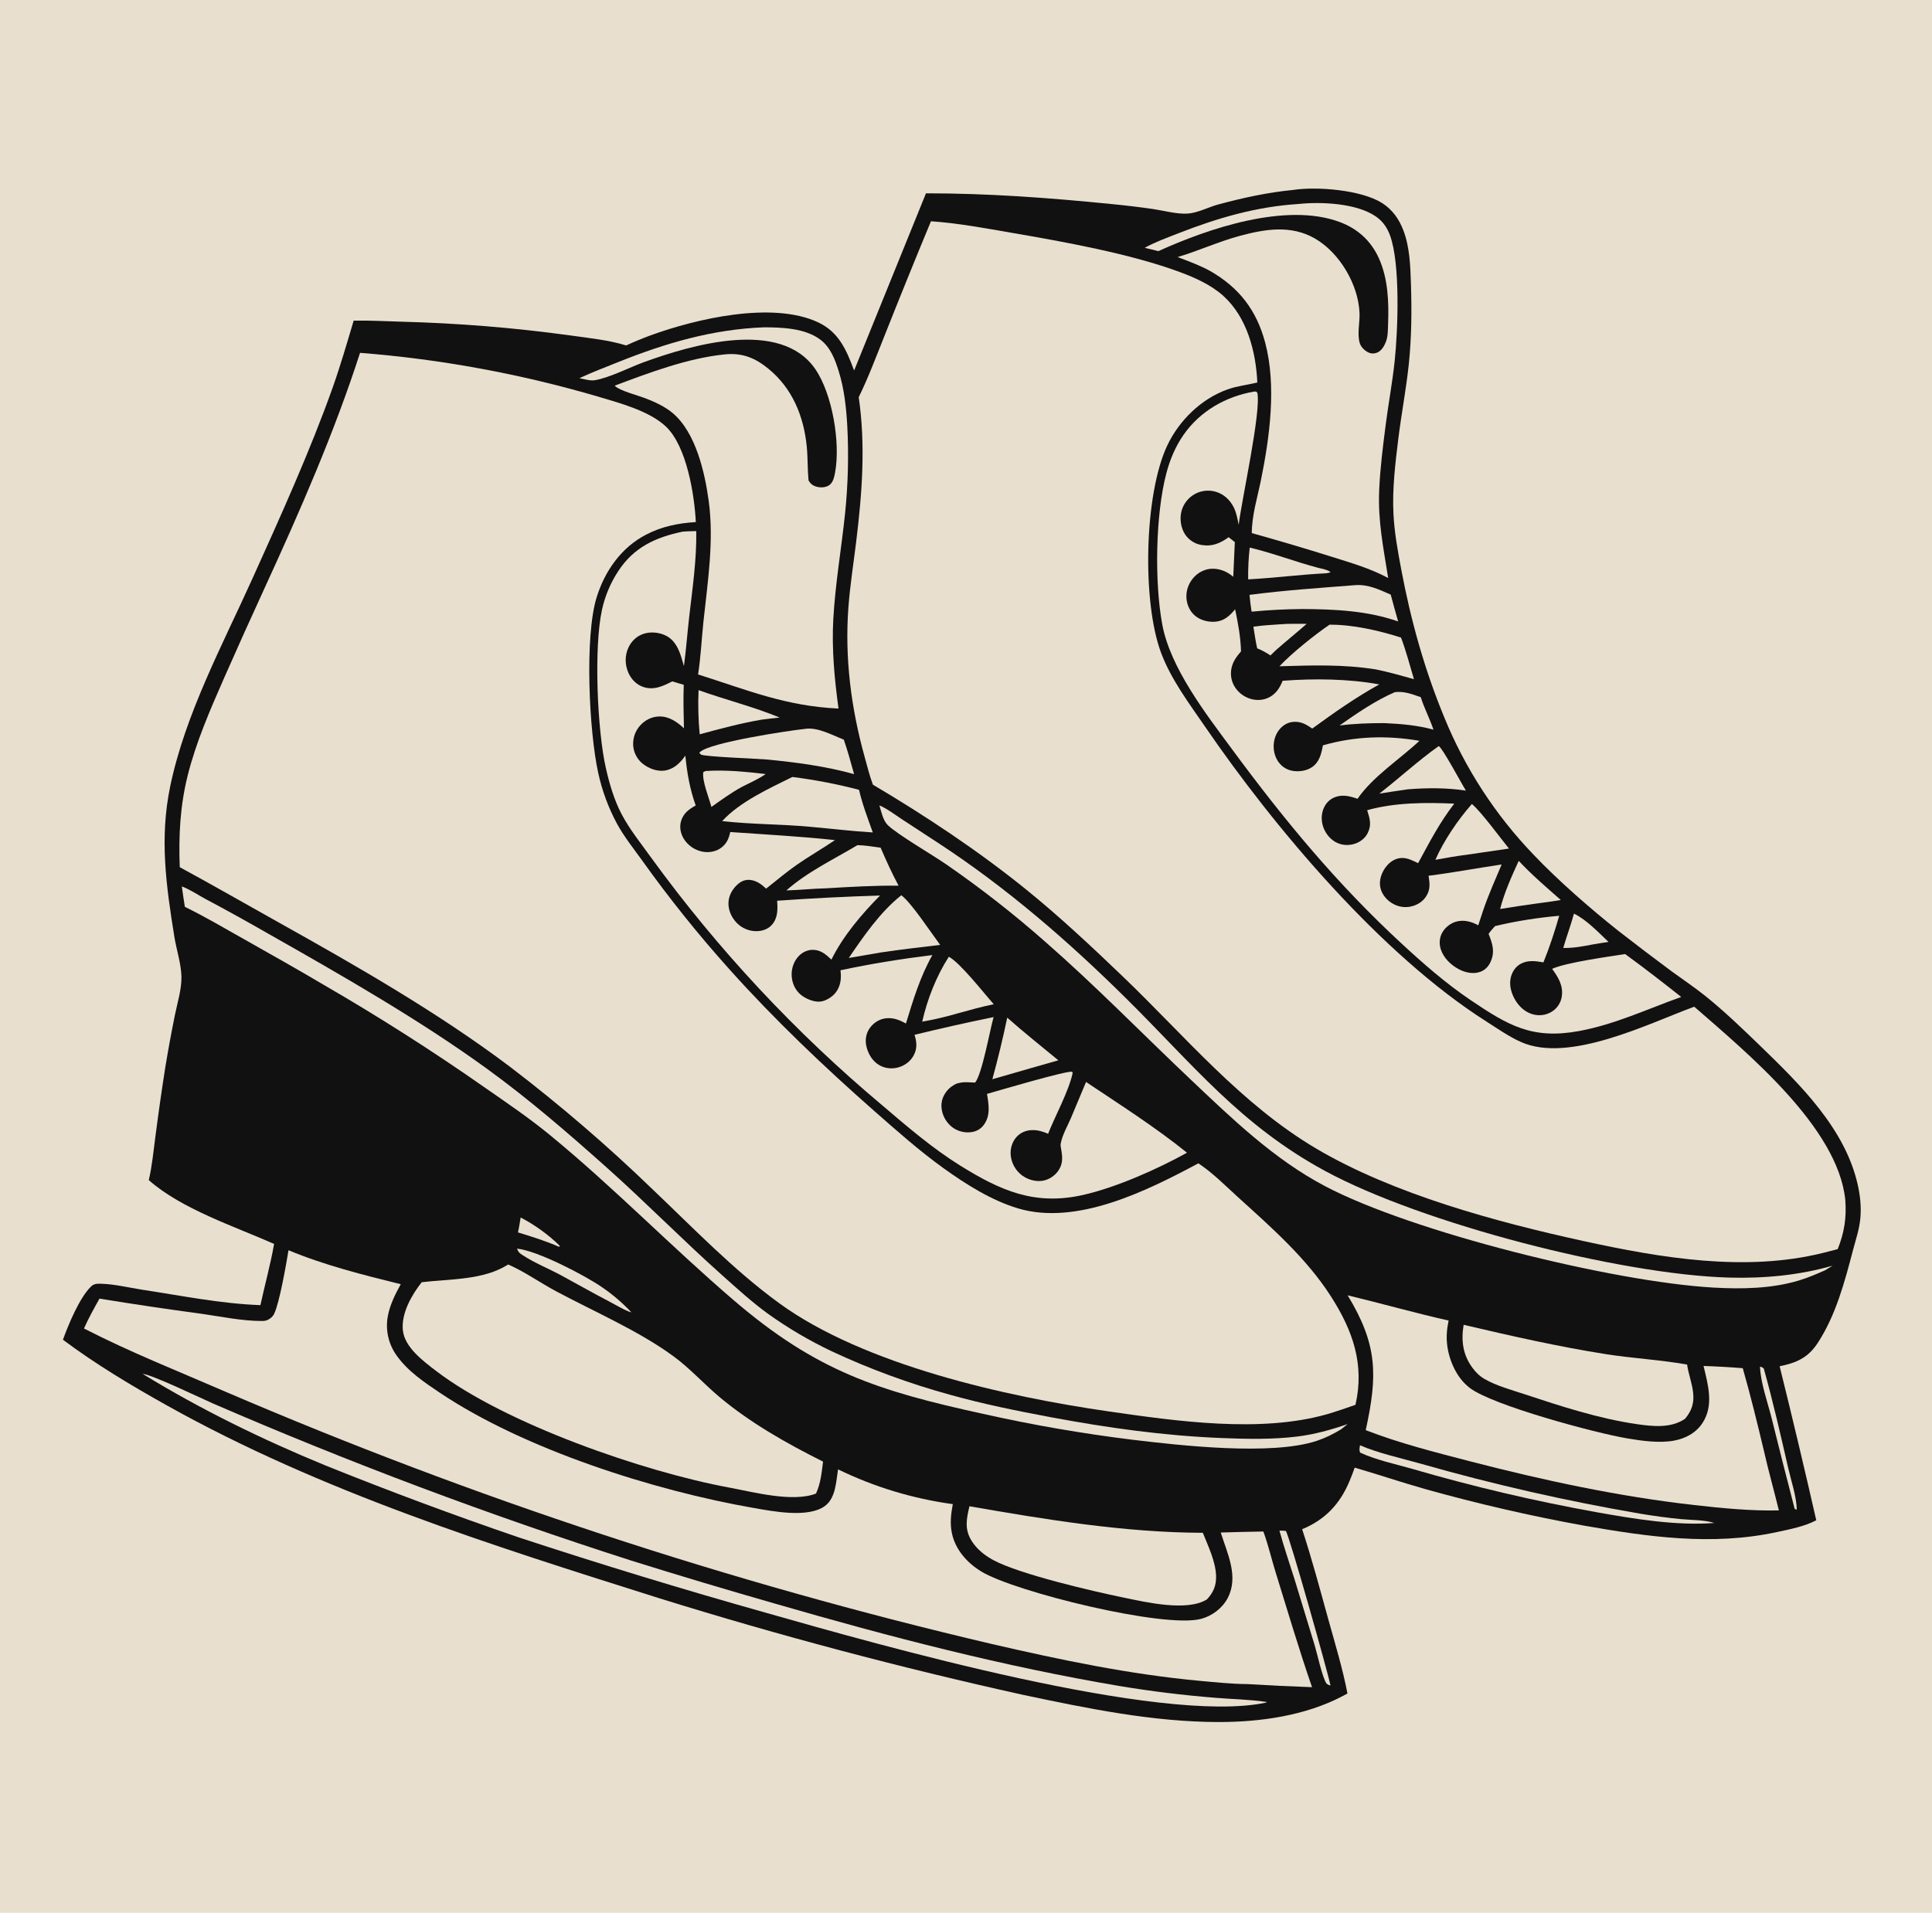 <?xml version="1.0" encoding="UTF-8"?> <svg xmlns="http://www.w3.org/2000/svg" width="103" height="102" viewBox="0 0 103 102" fill="none"><g clip-path="url(#clip0_533_251)"><path d="M0 0H103V102H0V0Z" fill="#E8DFCF"></path><path d="M68.929 10.13C70.201 9.932 72.571 10.125 73.678 10.824C74.243 11.181 74.597 11.697 74.826 12.308C75.157 13.191 75.189 14.175 75.22 15.106C75.268 16.547 75.256 18.02 75.103 19.455C74.963 20.765 74.713 22.066 74.551 23.373C74.386 24.7 74.221 26.074 74.289 27.411C74.34 28.41 74.523 29.406 74.708 30.388C75.218 33.093 75.948 35.721 77.005 38.269C77.143 38.607 77.288 38.942 77.442 39.273C77.596 39.604 77.758 39.932 77.927 40.255C78.097 40.579 78.273 40.899 78.458 41.214C78.643 41.529 78.835 41.84 79.034 42.147C79.234 42.453 79.44 42.755 79.654 43.052C79.868 43.349 80.088 43.641 80.316 43.927C80.544 44.214 80.778 44.495 81.019 44.77C81.26 45.046 81.507 45.316 81.761 45.58C83.08 46.966 84.79 48.458 86.299 49.654C87.226 50.376 88.161 51.086 89.105 51.786C89.708 52.226 90.335 52.645 90.917 53.112C91.938 53.933 92.891 54.851 93.831 55.761C95.969 57.831 98.373 60.184 99.042 63.182C99.172 63.766 99.235 64.357 99.181 64.954C99.128 65.55 98.938 66.094 98.787 66.668C98.343 68.359 97.873 70.147 96.895 71.632C96.383 72.409 95.763 72.677 94.877 72.856C95.555 75.587 96.206 78.325 96.83 81.069C96.196 81.401 95.422 81.55 94.723 81.7C91.26 82.445 87.85 81.951 84.416 81.349C81.567 80.831 78.748 80.181 75.96 79.399C74.707 79.044 73.474 78.624 72.222 78.263C72.139 78.502 72.048 78.738 71.95 78.972C71.444 80.192 70.653 81.037 69.421 81.546C69.941 83.129 70.37 84.742 70.814 86.346C71.177 87.656 71.581 88.971 71.836 90.306C71.748 90.356 71.657 90.403 71.568 90.45C69.591 91.489 67.189 91.83 64.969 91.828C61.455 91.825 57.936 91.096 54.512 90.372C47.998 88.929 41.556 87.219 35.187 85.24C26.207 82.406 17.139 79.555 8.896 74.944C6.981 73.873 5.114 72.755 3.355 71.442C3.642 70.649 4.237 69.198 4.855 68.602C5.022 68.44 5.203 68.451 5.425 68.458C6.13 68.48 6.874 68.666 7.574 68.773C9.65 69.089 11.786 69.522 13.884 69.597C14.119 68.507 14.421 67.432 14.613 66.333C12.495 65.394 9.682 64.474 7.932 62.931C8.11 62.171 8.183 61.371 8.286 60.599C8.446 59.358 8.623 58.121 8.817 56.885C8.969 55.966 9.138 55.05 9.323 54.136C9.455 53.484 9.692 52.73 9.673 52.065C9.653 51.377 9.403 50.625 9.293 49.939C8.854 47.21 8.503 44.698 9.071 41.948C9.868 38.092 11.855 34.407 13.468 30.831C14.94 27.57 16.545 24.021 17.737 20.664C18.153 19.491 18.499 18.291 18.855 17.099C19.703 17.082 20.563 17.131 21.412 17.155C22.92 17.194 24.425 17.275 25.929 17.397C27.433 17.52 28.931 17.684 30.425 17.89C31.402 18.029 32.44 18.129 33.382 18.421C33.807 18.225 34.239 18.047 34.678 17.885C37.13 16.991 41.18 16.052 43.611 17.186C44.722 17.703 45.134 18.68 45.535 19.758L49.366 10.309C52.684 10.306 55.957 10.55 59.255 10.881C59.993 10.952 60.729 11.04 61.462 11.145C62.036 11.23 62.735 11.425 63.309 11.39C63.858 11.356 64.415 11.047 64.949 10.903C66.271 10.547 67.566 10.264 68.929 10.13Z" fill="#111111"></path><path d="M19.195 18.815C20.27 18.899 21.342 19.011 22.411 19.151C23.48 19.291 24.544 19.458 25.604 19.654C26.664 19.849 27.718 20.071 28.767 20.321C29.815 20.571 30.856 20.848 31.89 21.151C33.045 21.496 34.601 21.906 35.492 22.738C36.608 23.78 37.024 26.381 37.096 27.84C36.156 27.898 35.291 28.072 34.451 28.506C33.121 29.191 32.24 30.456 31.808 31.855C31.158 33.955 31.407 39.026 31.894 41.22C31.945 41.455 32.004 41.688 32.071 41.919C32.139 42.149 32.214 42.377 32.297 42.603C32.38 42.829 32.471 43.051 32.57 43.27C32.669 43.49 32.775 43.705 32.889 43.917C33.267 44.614 33.789 45.264 34.252 45.909C35.692 47.925 37.241 49.856 38.898 51.701C41.287 54.368 43.944 56.899 46.636 59.267C47.817 60.306 49.016 61.37 50.294 62.289C51.491 63.15 52.856 64.015 54.277 64.438C57.413 65.373 61.166 63.491 63.888 62.035C64.641 62.532 65.316 63.217 65.982 63.822C67.773 65.448 69.64 67.078 70.954 69.128C72.125 70.954 72.755 72.753 72.264 74.912C71.761 75.089 71.26 75.263 70.748 75.414C67.183 76.426 62.722 75.785 59.106 75.264C53.608 74.473 46.057 72.777 41.555 69.504C39.102 67.72 36.964 65.486 34.774 63.406C33.571 62.243 32.334 61.115 31.063 60.024C29.793 58.932 28.491 57.879 27.158 56.863C23.353 54 19.048 51.531 14.888 49.207C13.119 48.219 11.367 47.21 9.583 46.243C9.519 44.568 9.6 42.972 10.01 41.337C10.454 39.572 11.198 37.865 11.927 36.2C12.647 34.567 13.379 32.94 14.125 31.318C15.994 27.247 17.819 23.079 19.195 18.815Z" fill="#E8DFCF"></path><path d="M49.632 11.799C51.074 11.897 52.533 12.173 53.956 12.418C56.747 12.898 60.31 13.539 62.936 14.521C63.735 14.819 64.585 15.204 65.222 15.781C66.488 16.927 66.958 18.762 67.031 20.395C66.499 20.531 65.965 20.578 65.441 20.766C64.033 21.269 62.855 22.43 62.227 23.762C60.996 26.378 60.884 32.101 61.901 34.814C62.438 36.245 63.388 37.498 64.247 38.752C67.969 44.185 73.653 50.918 79.235 54.467C79.833 54.847 80.439 55.276 81.087 55.565C83.655 56.712 87.872 54.586 90.324 53.682C93.123 56.13 97.99 60.119 98.377 63.987C98.45 64.93 98.326 65.731 97.972 66.61L97.21 66.807C93.05 67.846 88.537 67.079 84.425 66.18C79.784 65.165 74.301 63.683 70.199 61.265C66.172 58.892 63.19 55.263 59.861 52.073C58.207 50.488 56.506 48.89 54.723 47.447C52.174 45.383 49.361 43.516 46.537 41.843C46.361 41.374 46.239 40.876 46.105 40.394C45.375 37.781 45.027 35.082 45.232 32.371C45.319 31.208 45.503 30.048 45.645 28.89C45.959 26.327 46.156 23.746 45.781 21.179C46.305 20.114 46.722 18.982 47.165 17.882C47.971 15.848 48.793 13.82 49.632 11.799Z" fill="#E8DFCF"></path><path d="M15.381 66.669C17.284 67.463 19.365 67.988 21.365 68.481C21.069 69.016 20.782 69.592 20.674 70.197C20.665 70.242 20.658 70.287 20.652 70.333C20.647 70.378 20.642 70.424 20.638 70.469C20.635 70.514 20.632 70.56 20.631 70.606C20.63 70.651 20.63 70.697 20.63 70.743C20.631 70.788 20.634 70.834 20.637 70.88C20.64 70.925 20.645 70.971 20.65 71.016C20.656 71.061 20.662 71.107 20.67 71.152C20.678 71.197 20.687 71.241 20.697 71.286C20.707 71.331 20.718 71.375 20.73 71.419C20.743 71.463 20.756 71.507 20.77 71.55C20.785 71.593 20.801 71.636 20.817 71.679C20.834 71.722 20.852 71.764 20.87 71.805C20.889 71.847 20.909 71.888 20.93 71.929C20.95 71.97 20.972 72.01 20.995 72.05C21.018 72.09 21.042 72.129 21.067 72.167C21.091 72.206 21.117 72.244 21.144 72.281C21.734 73.115 22.602 73.7 23.441 74.263C27.928 77.277 34.85 79.484 40.173 80.411C41.199 80.59 43.087 80.965 43.98 80.306C44.559 79.879 44.573 79.002 44.679 78.354C44.92 78.472 45.162 78.584 45.407 78.691C45.652 78.798 45.899 78.901 46.148 78.999C46.397 79.096 46.648 79.189 46.9 79.276C47.153 79.364 47.407 79.447 47.663 79.524C47.919 79.602 48.177 79.674 48.436 79.742C48.695 79.809 48.955 79.871 49.216 79.928C49.478 79.985 49.74 80.037 50.004 80.084C50.267 80.13 50.532 80.172 50.797 80.208C50.697 80.731 50.636 81.254 50.753 81.781C50.945 82.653 51.572 83.351 52.324 83.806C54.106 84.886 62.061 86.852 64.033 86.327C64.618 86.172 65.166 85.758 65.448 85.224C66.055 84.077 65.433 82.844 65.081 81.722C65.838 81.699 66.595 81.681 67.352 81.668C67.613 82.375 67.784 83.124 68.007 83.844C68.639 85.885 69.251 87.951 69.948 89.969C68.795 89.929 67.642 89.874 66.49 89.804C65.654 89.799 64.795 89.707 63.962 89.631C60.228 89.288 56.541 88.513 52.894 87.671C51.146 87.261 49.403 86.832 47.665 86.384C45.927 85.936 44.194 85.468 42.466 84.982C40.738 84.496 39.016 83.991 37.299 83.467C35.582 82.944 33.872 82.401 32.167 81.84C30.463 81.279 28.765 80.699 27.073 80.101C25.381 79.503 23.697 78.886 22.019 78.251C20.341 77.616 18.67 76.963 17.007 76.291C15.344 75.619 13.688 74.93 12.04 74.222C9.514 73.125 6.926 72.102 4.477 70.842C4.718 70.295 5.013 69.771 5.304 69.249C7.106 69.544 8.913 69.812 10.723 70.055C11.77 70.204 12.92 70.446 13.974 70.442C14.136 70.442 14.25 70.414 14.382 70.321C14.482 70.251 14.566 70.166 14.618 70.055C14.905 69.45 15.258 67.42 15.381 66.669Z" fill="#E8DFCF"></path><path d="M36.389 28.351C36.631 28.328 36.877 28.328 37.12 28.32C37.143 29.829 36.921 31.361 36.747 32.858C36.644 33.745 36.581 34.636 36.462 35.52C36.425 35.391 36.388 35.263 36.349 35.134C36.198 34.633 35.996 34.146 35.498 33.895C35.15 33.719 34.684 33.674 34.312 33.797C33.942 33.918 33.657 34.195 33.498 34.544C33.306 34.963 33.315 35.444 33.496 35.865C33.647 36.214 33.922 36.505 34.289 36.631C34.853 36.824 35.345 36.589 35.837 36.335L36.453 36.517C36.422 37.289 36.445 38.063 36.463 38.835C36.097 38.495 35.67 38.197 35.148 38.206C34.758 38.212 34.391 38.394 34.134 38.681C34.101 38.716 34.071 38.753 34.042 38.792C34.013 38.831 33.986 38.871 33.962 38.912C33.937 38.953 33.914 38.995 33.893 39.039C33.873 39.082 33.854 39.127 33.838 39.172C33.822 39.217 33.808 39.263 33.797 39.31C33.785 39.356 33.776 39.404 33.769 39.451C33.762 39.499 33.757 39.546 33.755 39.594C33.753 39.642 33.753 39.69 33.755 39.738C33.758 39.785 33.763 39.833 33.771 39.879C33.779 39.926 33.788 39.972 33.801 40.018C33.813 40.064 33.828 40.109 33.845 40.153C33.862 40.197 33.882 40.24 33.904 40.283C33.925 40.325 33.949 40.366 33.975 40.406C34.001 40.446 34.029 40.484 34.059 40.521C34.089 40.558 34.121 40.593 34.154 40.627C34.188 40.66 34.223 40.692 34.26 40.722C34.571 40.974 35.035 41.154 35.44 41.091C35.926 41.016 36.272 40.677 36.538 40.293C36.63 41.234 36.774 42.061 37.09 42.953C36.722 43.156 36.436 43.364 36.309 43.787C36.214 44.101 36.282 44.445 36.45 44.722C36.476 44.764 36.504 44.805 36.534 44.844C36.564 44.884 36.595 44.922 36.629 44.958C36.663 44.994 36.699 45.029 36.736 45.062C36.773 45.095 36.812 45.126 36.852 45.155C36.892 45.184 36.934 45.211 36.977 45.236C37.02 45.261 37.064 45.284 37.109 45.304C37.154 45.325 37.201 45.343 37.248 45.36C37.295 45.376 37.343 45.39 37.391 45.401C37.723 45.482 38.101 45.436 38.389 45.248C38.724 45.029 38.85 44.742 38.932 44.368C40.798 44.502 42.653 44.596 44.514 44.799C43.848 45.254 43.143 45.653 42.48 46.115C41.91 46.511 41.389 46.961 40.843 47.386C40.605 47.161 40.33 46.956 39.991 46.922C39.754 46.899 39.541 46.977 39.361 47.128C39.067 47.376 38.856 47.728 38.837 48.115C38.816 48.522 38.995 48.925 39.279 49.214C39.313 49.249 39.349 49.282 39.386 49.313C39.423 49.345 39.462 49.374 39.502 49.402C39.542 49.429 39.584 49.455 39.627 49.478C39.669 49.502 39.713 49.523 39.758 49.541C39.803 49.56 39.849 49.577 39.896 49.591C39.942 49.606 39.99 49.618 40.038 49.627C40.085 49.637 40.134 49.644 40.182 49.649C40.231 49.653 40.28 49.656 40.329 49.655C40.637 49.652 40.94 49.553 41.148 49.32C41.474 48.955 41.465 48.485 41.431 48.032C43.258 47.902 45.087 47.81 46.918 47.754C45.937 48.747 44.939 49.919 44.325 51.173C44.035 50.899 43.773 50.659 43.345 50.65C43.071 50.645 42.811 50.762 42.616 50.949C42.337 51.218 42.194 51.614 42.205 51.996C42.216 52.391 42.37 52.763 42.671 53.027C42.93 53.253 43.392 53.451 43.744 53.409C44.035 53.373 44.359 53.167 44.54 52.944C44.82 52.598 44.865 52.166 44.808 51.741C46.42 51.394 48.071 51.131 49.707 50.929C49.048 52.101 48.689 53.306 48.298 54.58C47.947 54.386 47.617 54.252 47.207 54.304C46.868 54.347 46.56 54.552 46.366 54.827C46.169 55.105 46.114 55.455 46.187 55.784C46.279 56.197 46.514 56.595 46.893 56.808C47.203 56.982 47.564 57.013 47.904 56.915C48.241 56.818 48.542 56.593 48.708 56.284C48.908 55.913 48.878 55.572 48.756 55.182C50.155 54.84 51.56 54.525 52.971 54.237C52.76 54.986 52.369 57.236 51.989 57.728L51.635 57.713C51.419 57.702 51.264 57.711 51.053 57.769C51.032 57.774 51.012 57.78 50.991 57.786C50.819 57.871 50.657 57.975 50.529 58.119C50.295 58.383 50.167 58.698 50.193 59.051C50.197 59.1 50.203 59.148 50.212 59.197C50.221 59.245 50.232 59.292 50.245 59.339C50.258 59.386 50.274 59.433 50.292 59.478C50.31 59.524 50.331 59.568 50.353 59.612C50.375 59.655 50.4 59.698 50.427 59.739C50.453 59.78 50.482 59.82 50.513 59.858C50.543 59.897 50.576 59.933 50.61 59.968C50.644 60.004 50.68 60.037 50.718 60.069C50.754 60.099 50.792 60.127 50.831 60.154C50.871 60.18 50.912 60.204 50.953 60.226C50.995 60.248 51.038 60.268 51.083 60.286C51.127 60.304 51.171 60.319 51.217 60.332C51.263 60.345 51.309 60.356 51.356 60.364C51.403 60.372 51.45 60.378 51.497 60.381C51.544 60.385 51.592 60.385 51.639 60.384C51.687 60.382 51.734 60.378 51.781 60.372C52.057 60.335 52.286 60.208 52.45 59.984C52.818 59.484 52.713 58.897 52.619 58.333C53.264 58.15 56.862 57.084 57.157 57.152L57.187 57.22C56.967 58.216 56.267 59.473 55.878 60.458C55.595 60.335 55.31 60.25 54.998 60.264C54.686 60.277 54.395 60.402 54.188 60.635C53.955 60.896 53.852 61.258 53.883 61.602C53.888 61.654 53.896 61.706 53.906 61.757C53.916 61.809 53.929 61.859 53.945 61.909C53.961 61.959 53.979 62.008 53.999 62.057C54.02 62.105 54.043 62.152 54.068 62.198C54.094 62.244 54.122 62.288 54.152 62.331C54.182 62.374 54.214 62.416 54.248 62.455C54.283 62.495 54.319 62.533 54.358 62.569C54.396 62.605 54.436 62.639 54.478 62.671C54.78 62.9 55.202 63.026 55.582 62.965C55.92 62.91 56.229 62.706 56.422 62.428C56.689 62.042 56.644 61.668 56.565 61.235C56.547 61.142 56.533 61.071 56.551 60.976C56.633 60.526 56.909 60.05 57.091 59.629L57.9 57.696C59.711 58.908 61.587 60.102 63.282 61.469C61.709 62.344 59.502 63.322 57.751 63.719C55.166 64.305 53.345 63.494 51.191 62.155C49.717 61.239 48.349 60.062 47.032 58.939C46.454 58.454 45.884 57.961 45.321 57.459C44.759 56.958 44.204 56.448 43.657 55.929C43.111 55.411 42.572 54.884 42.042 54.349C41.511 53.815 40.989 53.272 40.475 52.721C39.962 52.171 39.456 51.613 38.96 51.047C38.463 50.481 37.976 49.908 37.497 49.327C37.018 48.746 36.548 48.159 36.087 47.564C35.627 46.969 35.175 46.367 34.733 45.759C34.184 44.991 33.569 44.237 33.131 43.4C32.739 42.65 32.487 41.785 32.301 40.963C31.838 38.922 31.655 34.52 32.092 32.522C32.132 32.339 32.18 32.158 32.236 31.979C32.293 31.8 32.357 31.624 32.43 31.451C32.502 31.278 32.583 31.109 32.671 30.943C32.759 30.778 32.855 30.616 32.958 30.459C33.786 29.19 34.937 28.655 36.389 28.351Z" fill="#E8DFCF"></path><path d="M66.851 20.882L66.966 20.879L67.031 20.942C67.248 21.928 66.202 26.624 66.037 27.987C65.975 27.669 65.916 27.334 65.768 27.043C65.569 26.652 65.242 26.346 64.812 26.221C64.765 26.207 64.717 26.196 64.668 26.187C64.62 26.178 64.571 26.172 64.522 26.168C64.473 26.164 64.423 26.163 64.374 26.164C64.325 26.165 64.276 26.168 64.227 26.174C64.178 26.18 64.129 26.189 64.081 26.2C64.033 26.21 63.986 26.224 63.939 26.239C63.892 26.255 63.846 26.273 63.802 26.293C63.757 26.314 63.713 26.336 63.671 26.361C63.628 26.386 63.587 26.413 63.547 26.441C63.507 26.47 63.469 26.501 63.432 26.534C63.395 26.566 63.36 26.601 63.327 26.637C63.294 26.673 63.262 26.711 63.233 26.75C63.203 26.789 63.176 26.83 63.151 26.872C63.125 26.914 63.102 26.957 63.081 27.001C63.06 27.046 63.041 27.091 63.025 27.137C63.009 27.183 62.995 27.23 62.983 27.278C62.884 27.677 62.955 28.158 63.185 28.504C63.21 28.541 63.236 28.576 63.265 28.61C63.293 28.644 63.324 28.677 63.355 28.708C63.387 28.739 63.421 28.768 63.456 28.796C63.49 28.823 63.527 28.849 63.564 28.873C63.602 28.897 63.64 28.919 63.68 28.939C63.72 28.959 63.761 28.977 63.802 28.993C63.844 29.009 63.886 29.022 63.93 29.034C63.973 29.046 64.016 29.055 64.06 29.062C64.632 29.157 65.051 28.972 65.502 28.647L65.832 28.908L65.748 30.757C65.446 30.494 65.058 30.326 64.652 30.327C64.288 30.328 63.944 30.484 63.691 30.74C63.656 30.775 63.623 30.811 63.591 30.85C63.56 30.888 63.53 30.928 63.503 30.969C63.475 31.01 63.45 31.052 63.426 31.096C63.403 31.139 63.382 31.184 63.363 31.23C63.344 31.275 63.328 31.322 63.313 31.369C63.299 31.416 63.287 31.464 63.277 31.512C63.268 31.561 63.261 31.609 63.256 31.658C63.251 31.707 63.248 31.757 63.249 31.806C63.252 32.185 63.404 32.567 63.694 32.819C63.983 33.071 64.405 33.183 64.785 33.153C65.266 33.116 65.559 32.837 65.848 32.49C66.004 33.244 66.141 33.962 66.162 34.737C66.014 34.908 65.872 35.082 65.772 35.286C65.601 35.637 65.573 36.044 65.718 36.408C65.862 36.773 66.167 37.069 66.531 37.218C66.859 37.353 67.238 37.367 67.568 37.229C67.989 37.054 68.221 36.71 68.38 36.303C70.048 36.175 71.888 36.195 73.534 36.496C72.268 37.196 71.124 38.003 69.959 38.852C69.791 38.739 69.608 38.613 69.414 38.55C69.138 38.461 68.826 38.467 68.566 38.604C68.257 38.767 68.042 39.073 67.953 39.404C67.851 39.785 67.899 40.215 68.107 40.554C68.271 40.822 68.525 41.016 68.833 41.089C69.186 41.174 69.633 41.12 69.936 40.916C70.344 40.644 70.445 40.192 70.528 39.746C72.227 39.257 73.933 39.204 75.674 39.504C74.606 40.506 73.208 41.391 72.374 42.593C72.052 42.49 71.744 42.391 71.4 42.448C71.097 42.498 70.838 42.655 70.669 42.913C70.461 43.23 70.417 43.634 70.513 43.995C70.612 44.364 70.858 44.708 71.194 44.899C71.501 45.074 71.863 45.102 72.2 45.002C72.499 44.913 72.768 44.712 72.91 44.435C73.137 43.992 73.028 43.649 72.887 43.204C74.356 42.791 76.016 42.785 77.53 42.854C76.73 43.893 76.224 44.891 75.603 46.029C75.329 45.898 75.049 45.746 74.735 45.752C74.434 45.758 74.166 45.912 73.968 46.13C73.719 46.403 73.546 46.799 73.569 47.171C73.591 47.523 73.783 47.833 74.055 48.053C74.35 48.292 74.727 48.412 75.107 48.36C75.449 48.313 75.783 48.141 75.988 47.861C76.266 47.482 76.232 47.132 76.159 46.7C77.46 46.535 78.759 46.291 80.057 46.098C79.723 46.891 79.368 47.683 79.088 48.497L78.809 49.342C78.456 49.147 78.057 49.037 77.654 49.14C77.335 49.222 77.04 49.457 76.883 49.743C76.737 50.012 76.72 50.329 76.812 50.619C76.959 51.084 77.355 51.465 77.783 51.688C78.126 51.867 78.542 51.957 78.917 51.823C79.177 51.73 79.361 51.53 79.47 51.283C79.711 50.739 79.566 50.318 79.361 49.799C79.46 49.651 79.584 49.52 79.702 49.386C80.796 49.119 82.002 48.933 83.126 48.834C82.887 49.669 82.61 50.514 82.284 51.319C81.866 51.245 81.442 51.184 81.054 51.406C80.786 51.558 80.613 51.835 80.543 52.128C80.44 52.554 80.587 53.026 80.818 53.387C81.05 53.75 81.408 54.042 81.844 54.117C81.885 54.124 81.927 54.13 81.969 54.133C82.011 54.136 82.053 54.137 82.095 54.136C82.137 54.135 82.179 54.132 82.22 54.127C82.262 54.122 82.303 54.115 82.344 54.106C82.385 54.097 82.426 54.085 82.466 54.072C82.505 54.059 82.544 54.044 82.583 54.026C82.621 54.009 82.658 53.99 82.695 53.969C82.731 53.948 82.766 53.926 82.8 53.901C82.832 53.878 82.862 53.854 82.89 53.828C82.919 53.803 82.946 53.776 82.972 53.747C82.998 53.719 83.023 53.689 83.046 53.659C83.069 53.628 83.091 53.596 83.11 53.563C83.13 53.53 83.148 53.496 83.165 53.461C83.181 53.427 83.196 53.391 83.209 53.355C83.222 53.319 83.233 53.282 83.242 53.245C83.251 53.208 83.258 53.17 83.264 53.132C83.35 52.563 83.07 52.103 82.747 51.664C83.461 51.332 85.764 51.01 86.641 50.876C87.653 51.613 88.65 52.386 89.631 53.163C87.817 53.809 86.107 54.623 84.196 54.978C81.686 55.444 80.405 54.684 78.389 53.322C77.065 52.427 75.873 51.38 74.704 50.299C71.269 47.123 68.482 43.746 65.72 40.002C64.31 38.092 62.397 35.636 61.963 33.301C61.545 31.047 61.6 27.438 62.182 25.235C62.376 24.5 62.669 23.801 63.108 23.174C63.985 21.922 65.347 21.143 66.851 20.882Z" fill="#E8DFCF"></path><path d="M40.73 17.454C41.703 17.457 42.922 17.501 43.732 18.109C44.277 18.518 44.524 19.181 44.717 19.806C45.014 20.765 45.114 21.733 45.172 22.729C45.212 23.503 45.222 24.279 45.202 25.054C45.182 25.83 45.133 26.603 45.054 27.375C44.857 29.253 44.533 31.115 44.426 33.003C44.336 34.602 44.487 36.202 44.704 37.784C41.885 37.657 39.833 36.792 37.216 35.965C37.36 35.049 37.404 34.087 37.501 33.163C37.727 31.03 38.075 28.846 37.782 26.704C37.576 25.197 37.096 23.061 35.857 22.023C35.443 21.675 34.898 21.426 34.395 21.234C34.004 21.084 33.099 20.851 32.814 20.606C32.799 20.594 32.788 20.578 32.774 20.564C34.635 19.868 36.636 19.106 38.623 18.899C39.564 18.801 40.25 19.078 40.965 19.662C42.246 20.71 42.852 22.199 43.01 23.81C43.069 24.411 43.048 25.017 43.105 25.62C43.21 25.795 43.322 25.892 43.523 25.95C43.735 26.013 43.992 26.004 44.185 25.888C44.414 25.751 44.479 25.425 44.523 25.184C44.81 23.613 44.381 21.015 43.463 19.679C41.61 16.981 36.856 18.392 34.315 19.317C33.551 19.596 32.463 20.158 31.696 20.277C31.457 20.314 31.128 20.212 30.89 20.167C31.555 19.857 32.246 19.593 32.928 19.32C35.474 18.298 37.972 17.562 40.73 17.454Z" fill="#E8DFCF"></path><path d="M27.09 67.43C27.895 67.769 28.828 68.419 29.622 68.844C31.666 69.939 34.053 70.965 35.904 72.323C36.795 72.977 37.529 73.802 38.373 74.509C40.023 75.89 41.957 76.979 43.879 77.941C43.806 78.523 43.751 79.105 43.504 79.644C42.272 80.127 40.165 79.566 38.897 79.329C34.328 78.49 26.93 75.921 23.251 73.107C22.572 72.587 21.57 71.849 21.477 70.933C21.387 70.033 21.944 69.057 22.483 68.375C24.004 68.192 25.767 68.274 27.09 67.43Z" fill="#E8DFCF"></path><path d="M69.219 10.878C70.424 10.751 72.331 10.83 73.362 11.551C73.721 11.802 73.953 12.138 74.103 12.545C74.663 14.062 74.528 17.607 74.353 19.262C74.233 20.395 74.02 21.521 73.875 22.652C73.727 23.806 73.578 24.975 73.528 26.138C73.455 27.795 73.754 29.215 74.008 30.824C73.059 30.31 72.021 30.014 70.995 29.689C69.582 29.246 68.162 28.826 66.736 28.427C66.742 27.466 67.031 26.55 67.222 25.615C67.692 23.311 68.062 20.566 67.448 18.264C66.987 16.538 66.064 15.338 64.508 14.446C63.957 14.144 63.369 13.931 62.782 13.708C63.903 13.375 64.963 12.883 66.099 12.577C67.453 12.213 68.83 11.985 70.103 12.719C71.426 13.482 72.421 15.183 72.48 16.695C72.5 17.2 72.349 17.792 72.488 18.282C72.55 18.501 72.743 18.692 72.947 18.792C73.093 18.863 73.238 18.868 73.394 18.813C73.64 18.727 73.792 18.464 73.882 18.238C74.001 17.941 73.991 17.581 74.003 17.265C74.047 16.105 74 14.846 73.511 13.77C73.089 12.838 72.379 12.194 71.415 11.836C68.553 10.776 64.417 12.183 61.759 13.391L61.027 13.214C61.594 12.902 62.231 12.673 62.833 12.437C64.922 11.619 66.969 11.023 69.219 10.878Z" fill="#E8DFCF"></path><path d="M71.847 69.073C73.647 69.506 75.42 70.013 77.23 70.419C77.139 70.859 77.099 71.258 77.151 71.708C77.251 72.559 77.67 73.5 78.377 74.026C79.621 74.952 85.012 76.408 86.757 76.703C87.53 76.834 88.45 76.963 89.23 76.825C89.857 76.713 90.422 76.41 90.771 75.872C91.381 74.932 91.057 73.837 90.821 72.841C91.519 72.864 92.215 72.903 92.911 72.959C93.327 74.415 93.688 75.895 94.04 77.368C94.279 78.432 94.579 79.483 94.836 80.543C93.326 80.574 91.823 80.427 90.325 80.257C86.293 79.802 82.306 78.944 78.383 77.928C76.521 77.446 74.602 76.959 72.81 76.263C73.455 73.323 73.442 71.705 71.847 69.073Z" fill="#E8DFCF"></path><path d="M9.694 47.269C10.124 47.429 10.558 47.724 10.962 47.942C12.097 48.545 13.22 49.167 14.334 49.808C18.195 51.996 22.349 54.372 25.933 56.971C28.199 58.614 30.286 60.42 32.369 62.28C34.453 64.141 36.408 66.136 38.492 67.995C39.29 68.707 40.081 69.431 40.948 70.061C41.482 70.442 42.032 70.8 42.598 71.133C43.164 71.466 43.744 71.774 44.338 72.056C45.353 72.53 46.387 72.961 47.44 73.348C48.492 73.734 49.559 74.077 50.641 74.374C52.391 74.865 54.183 75.229 55.968 75.564C59.028 76.136 62.038 76.562 65.154 76.685C66.478 76.737 67.838 76.766 69.155 76.604C70.092 76.489 70.961 76.244 71.848 75.939L71.49 76.223C71.073 76.474 70.671 76.676 70.207 76.831C67.796 77.637 62.915 77.079 60.369 76.774C57.694 76.444 55.042 75.985 52.413 75.395C46.813 74.17 43.546 73.13 39.134 69.351C35.778 66.477 32.724 63.319 29.293 60.506C28.194 59.605 27.009 58.803 25.842 57.991C23.065 56.047 20.208 54.225 17.272 52.525C15.86 51.688 14.434 50.887 13.005 50.08C11.964 49.493 10.929 48.883 9.855 48.357C9.793 47.996 9.747 47.631 9.694 47.269Z" fill="#E8DFCF"></path><path d="M51.684 80.322C55.775 81.034 59.963 81.725 64.126 81.737C64.411 82.455 64.804 83.248 64.832 84.029C64.849 84.541 64.691 84.921 64.342 85.29C63.277 85.951 61.093 85.437 59.897 85.191C58.227 84.846 54.384 83.952 52.976 83.203C52.511 82.955 52.09 82.625 51.807 82.178C51.409 81.549 51.524 81 51.684 80.322Z" fill="#E8DFCF"></path><path d="M78.03 70.646C80.542 71.234 83.068 71.809 85.619 72.211C87.052 72.436 88.52 72.511 89.944 72.766C90.016 73.266 90.206 73.75 90.264 74.252C90.329 74.815 90.194 75.225 89.834 75.658C89.073 76.174 88.106 76.065 87.239 75.939C85.222 75.644 83.207 74.986 81.278 74.347C80.582 74.116 79.787 73.906 79.151 73.539C78.882 73.383 78.681 73.184 78.498 72.936C77.983 72.236 77.891 71.483 78.03 70.646Z" fill="#E8DFCF"></path><path d="M7.604 73.261C8.1 73.302 10.665 74.537 11.36 74.844C15.001 76.421 18.68 77.908 22.395 79.304C26.111 80.7 29.86 82.003 33.641 83.215C36.207 84.018 38.783 84.789 41.368 85.528C47.405 87.277 53.507 88.867 59.712 89.912C61.385 90.189 63.066 90.396 64.756 90.532C65.673 90.611 66.634 90.621 67.54 90.76L67.484 90.795C61.846 91.986 46.859 87.715 40.848 86.005C36.417 84.758 32.016 83.416 27.645 81.979C24.172 80.791 20.734 79.51 17.331 78.138C14.004 76.772 10.667 75.144 7.604 73.261Z" fill="#E8DFCF"></path><path d="M46.883 42.947C47.306 43.13 47.696 43.432 48.079 43.684L49.997 44.938C53.654 47.326 56.955 50.189 60.049 53.252C63.593 56.76 66.129 59.994 70.644 62.442C75.792 65.233 86.349 67.966 92.19 68.128C94.031 68.179 95.932 68.005 97.702 67.491L97.295 67.741C96.838 67.942 96.383 68.137 95.904 68.282C94.451 68.721 92.859 68.746 91.352 68.661C85.999 68.358 75.276 65.704 70.623 63.243C67.907 61.806 65.69 59.661 63.482 57.571C60.899 55.127 58.411 52.569 55.732 50.227C54.053 48.744 52.29 47.366 50.445 46.092C49.753 45.611 47.82 44.485 47.328 43.998C47.072 43.744 46.987 43.285 46.883 42.947Z" fill="#E8DFCF"></path><path d="M42.243 41.432C43.443 41.583 44.628 41.812 45.797 42.117C45.977 42.894 46.263 43.64 46.531 44.39C45.425 44.323 44.318 44.19 43.214 44.091C41.649 43.944 40.058 43.963 38.502 43.785C39.444 42.754 41.002 42.047 42.243 41.432Z" fill="#E8DFCF"></path><path d="M70.879 33.312C72.106 33.301 73.526 33.623 74.693 34C74.965 34.718 75.159 35.481 75.381 36.216C74.71 36.029 74.041 35.839 73.358 35.698C71.621 35.419 69.96 35.478 68.211 35.529C68.868 34.828 70.08 33.859 70.879 33.312Z" fill="#E8DFCF"></path><path d="M42.928 38.867C43.595 38.765 44.377 39.206 44.985 39.44C45.194 40.045 45.362 40.665 45.534 41.281C44.026 40.861 42.455 40.653 40.9 40.502C40.429 40.461 37.545 40.352 37.374 40.239C37.338 40.216 37.314 40.178 37.284 40.148C37.296 40.132 37.304 40.114 37.319 40.1C37.87 39.59 41.998 38.966 42.928 38.867Z" fill="#E8DFCF"></path><path d="M72.298 31.199C72.985 31.168 73.533 31.445 74.143 31.708C74.267 32.187 74.407 32.663 74.539 33.14C72.911 32.567 71.151 32.485 69.439 32.477C68.532 32.483 67.627 32.53 66.725 32.617C66.676 32.32 66.646 32.021 66.614 31.722C68.492 31.474 70.409 31.349 72.298 31.199Z" fill="#E8DFCF"></path><path d="M45.713 45.068C46.126 45.075 46.539 45.148 46.948 45.204C47.243 45.89 47.553 46.568 47.905 47.228C46.616 47.217 45.33 47.292 44.044 47.369C43.339 47.384 42.631 47.463 41.924 47.482C43.036 46.493 44.443 45.829 45.713 45.068Z" fill="#E8DFCF"></path><path d="M48.052 47.739C48.591 48.14 49.664 49.775 50.122 50.387C49.076 50.511 48.034 50.631 46.992 50.785L45.251 51.084C46.049 49.91 46.928 48.632 48.052 47.739Z" fill="#E8DFCF"></path><path d="M50.583 51.021C51.178 51.321 52.476 52.989 52.98 53.551C52.337 53.681 51.708 53.86 51.075 54.033C50.447 54.218 49.811 54.367 49.166 54.48C49.435 53.288 49.919 52.051 50.583 51.021Z" fill="#E8DFCF"></path><path d="M72.505 77.071C73.52 77.506 74.704 77.757 75.768 78.059C77.693 78.609 79.633 79.105 81.586 79.55C83.539 79.994 85.503 80.385 87.478 80.723C88.182 80.841 88.889 80.935 89.6 81.006C90.164 81.061 90.868 81.044 91.398 81.213C89.348 81.369 87.133 80.997 85.12 80.64C81.81 80.043 78.542 79.275 75.315 78.335C74.404 78.072 73.364 77.858 72.51 77.459C72.452 77.313 72.483 77.225 72.505 77.071Z" fill="#E8DFCF"></path><path d="M78.469 42.874C78.941 43.251 80.019 44.727 80.447 45.25L78.213 45.577C77.647 45.645 77.086 45.752 76.524 45.849C76.975 44.82 77.723 43.722 78.469 42.874Z" fill="#E8DFCF"></path><path d="M74.365 36.909C74.872 36.851 75.275 37.015 75.745 37.178C75.93 37.769 76.225 38.321 76.422 38.91C75.557 38.67 74.68 38.6 73.787 38.559C72.99 38.562 72.204 38.584 71.414 38.688C72.326 38.044 73.337 37.351 74.365 36.909Z" fill="#E8DFCF"></path><path d="M53.698 54.267C54.587 55.057 55.509 55.782 56.423 56.541C55.946 56.68 55.468 56.817 54.99 56.95C54.294 57.146 53.599 57.346 52.905 57.55C53.203 56.464 53.467 55.369 53.698 54.267Z" fill="#E8DFCF"></path><path d="M76.703 39.785C76.903 39.882 77.91 41.774 78.151 42.159C77.136 42.005 76.083 42.009 75.062 42.09C74.552 42.157 74.044 42.243 73.535 42.321C74.606 41.491 75.594 40.571 76.703 39.785Z" fill="#E8DFCF"></path><path d="M37.242 36.802C38.666 37.313 40.168 37.686 41.565 38.263C41.242 38.292 40.92 38.337 40.598 38.377C39.479 38.569 38.397 38.859 37.303 39.157C37.228 38.374 37.208 37.589 37.242 36.802Z" fill="#E8DFCF"></path><path d="M80.967 45.905C81.672 46.659 82.436 47.312 83.21 47.991C82.758 48.075 82.295 48.127 81.839 48.191C81.216 48.277 80.595 48.371 79.976 48.473C80.197 47.598 80.592 46.726 80.967 45.905Z" fill="#E8DFCF"></path><path d="M66.626 29.2C67.856 29.491 69.051 29.957 70.276 30.279C70.428 30.319 70.859 30.396 70.933 30.522L70.705 30.57C69.314 30.638 67.932 30.822 66.542 30.895C66.536 30.334 66.561 29.757 66.626 29.2Z" fill="#E8DFCF"></path><path d="M37.616 41.115C38.667 41.04 39.775 41.156 40.82 41.276C40.438 41.545 39.966 41.748 39.548 41.962C38.98 42.275 38.455 42.655 37.927 43.03C37.801 42.55 37.422 41.637 37.494 41.174L37.616 41.115Z" fill="#E8DFCF"></path><path d="M27.562 66.583C28.661 66.693 31.175 68.006 32.105 68.647C32.677 69.041 33.185 69.475 33.659 69.98C33.597 69.965 33.589 69.964 33.519 69.937C33.191 69.807 32.856 69.6 32.541 69.436C31.669 68.981 30.813 68.496 29.949 68.026C29.266 67.654 28.506 67.354 27.859 66.929C27.681 66.812 27.642 66.78 27.562 66.583Z" fill="#E8DFCF"></path><path d="M68.245 33.291C68.713 33.249 69.194 33.268 69.664 33.267C69.13 33.734 68.578 34.18 68.045 34.648L67.73 34.952C67.499 34.795 67.281 34.68 67.024 34.572C66.937 34.193 66.885 33.802 66.821 33.418C67.294 33.349 67.769 33.322 68.245 33.291Z" fill="#E8DFCF"></path><path d="M68.211 81.623C68.327 81.619 68.436 81.625 68.551 81.637C68.741 81.896 70.807 89.23 70.931 89.877C70.897 89.869 70.849 89.859 70.819 89.844C70.814 89.842 70.722 89.781 70.714 89.769C70.482 89.402 70.228 88.192 70.085 87.725L69.019 84.227C68.748 83.359 68.448 82.501 68.211 81.623Z" fill="#E8DFCF"></path><path d="M83.912 48.721C84.551 49.02 85.243 49.74 85.754 50.229C85.488 50.264 85.222 50.313 84.956 50.355C84.415 50.46 83.894 50.561 83.34 50.551C83.52 49.937 83.742 49.34 83.912 48.721Z" fill="#E8DFCF"></path><path d="M93.83 72.875C93.918 72.897 93.963 72.917 94.031 72.975C94.524 74.735 94.929 76.52 95.338 78.3C95.496 78.987 95.776 79.801 95.792 80.502L95.68 80.465C95.256 78.838 94.841 77.208 94.438 75.576C94.224 74.73 93.863 73.74 93.83 72.875Z" fill="#E8DFCF"></path><path d="M27.757 64.924C28.482 65.295 29.273 65.863 29.849 66.441L29.802 66.487C29.089 66.172 28.358 65.947 27.614 65.718C27.675 65.457 27.712 65.188 27.757 64.924Z" fill="#E8DFCF"></path></g><defs><clipPath id="clip0_533_251"><rect width="103" height="102" fill="white"></rect></clipPath></defs></svg> 
